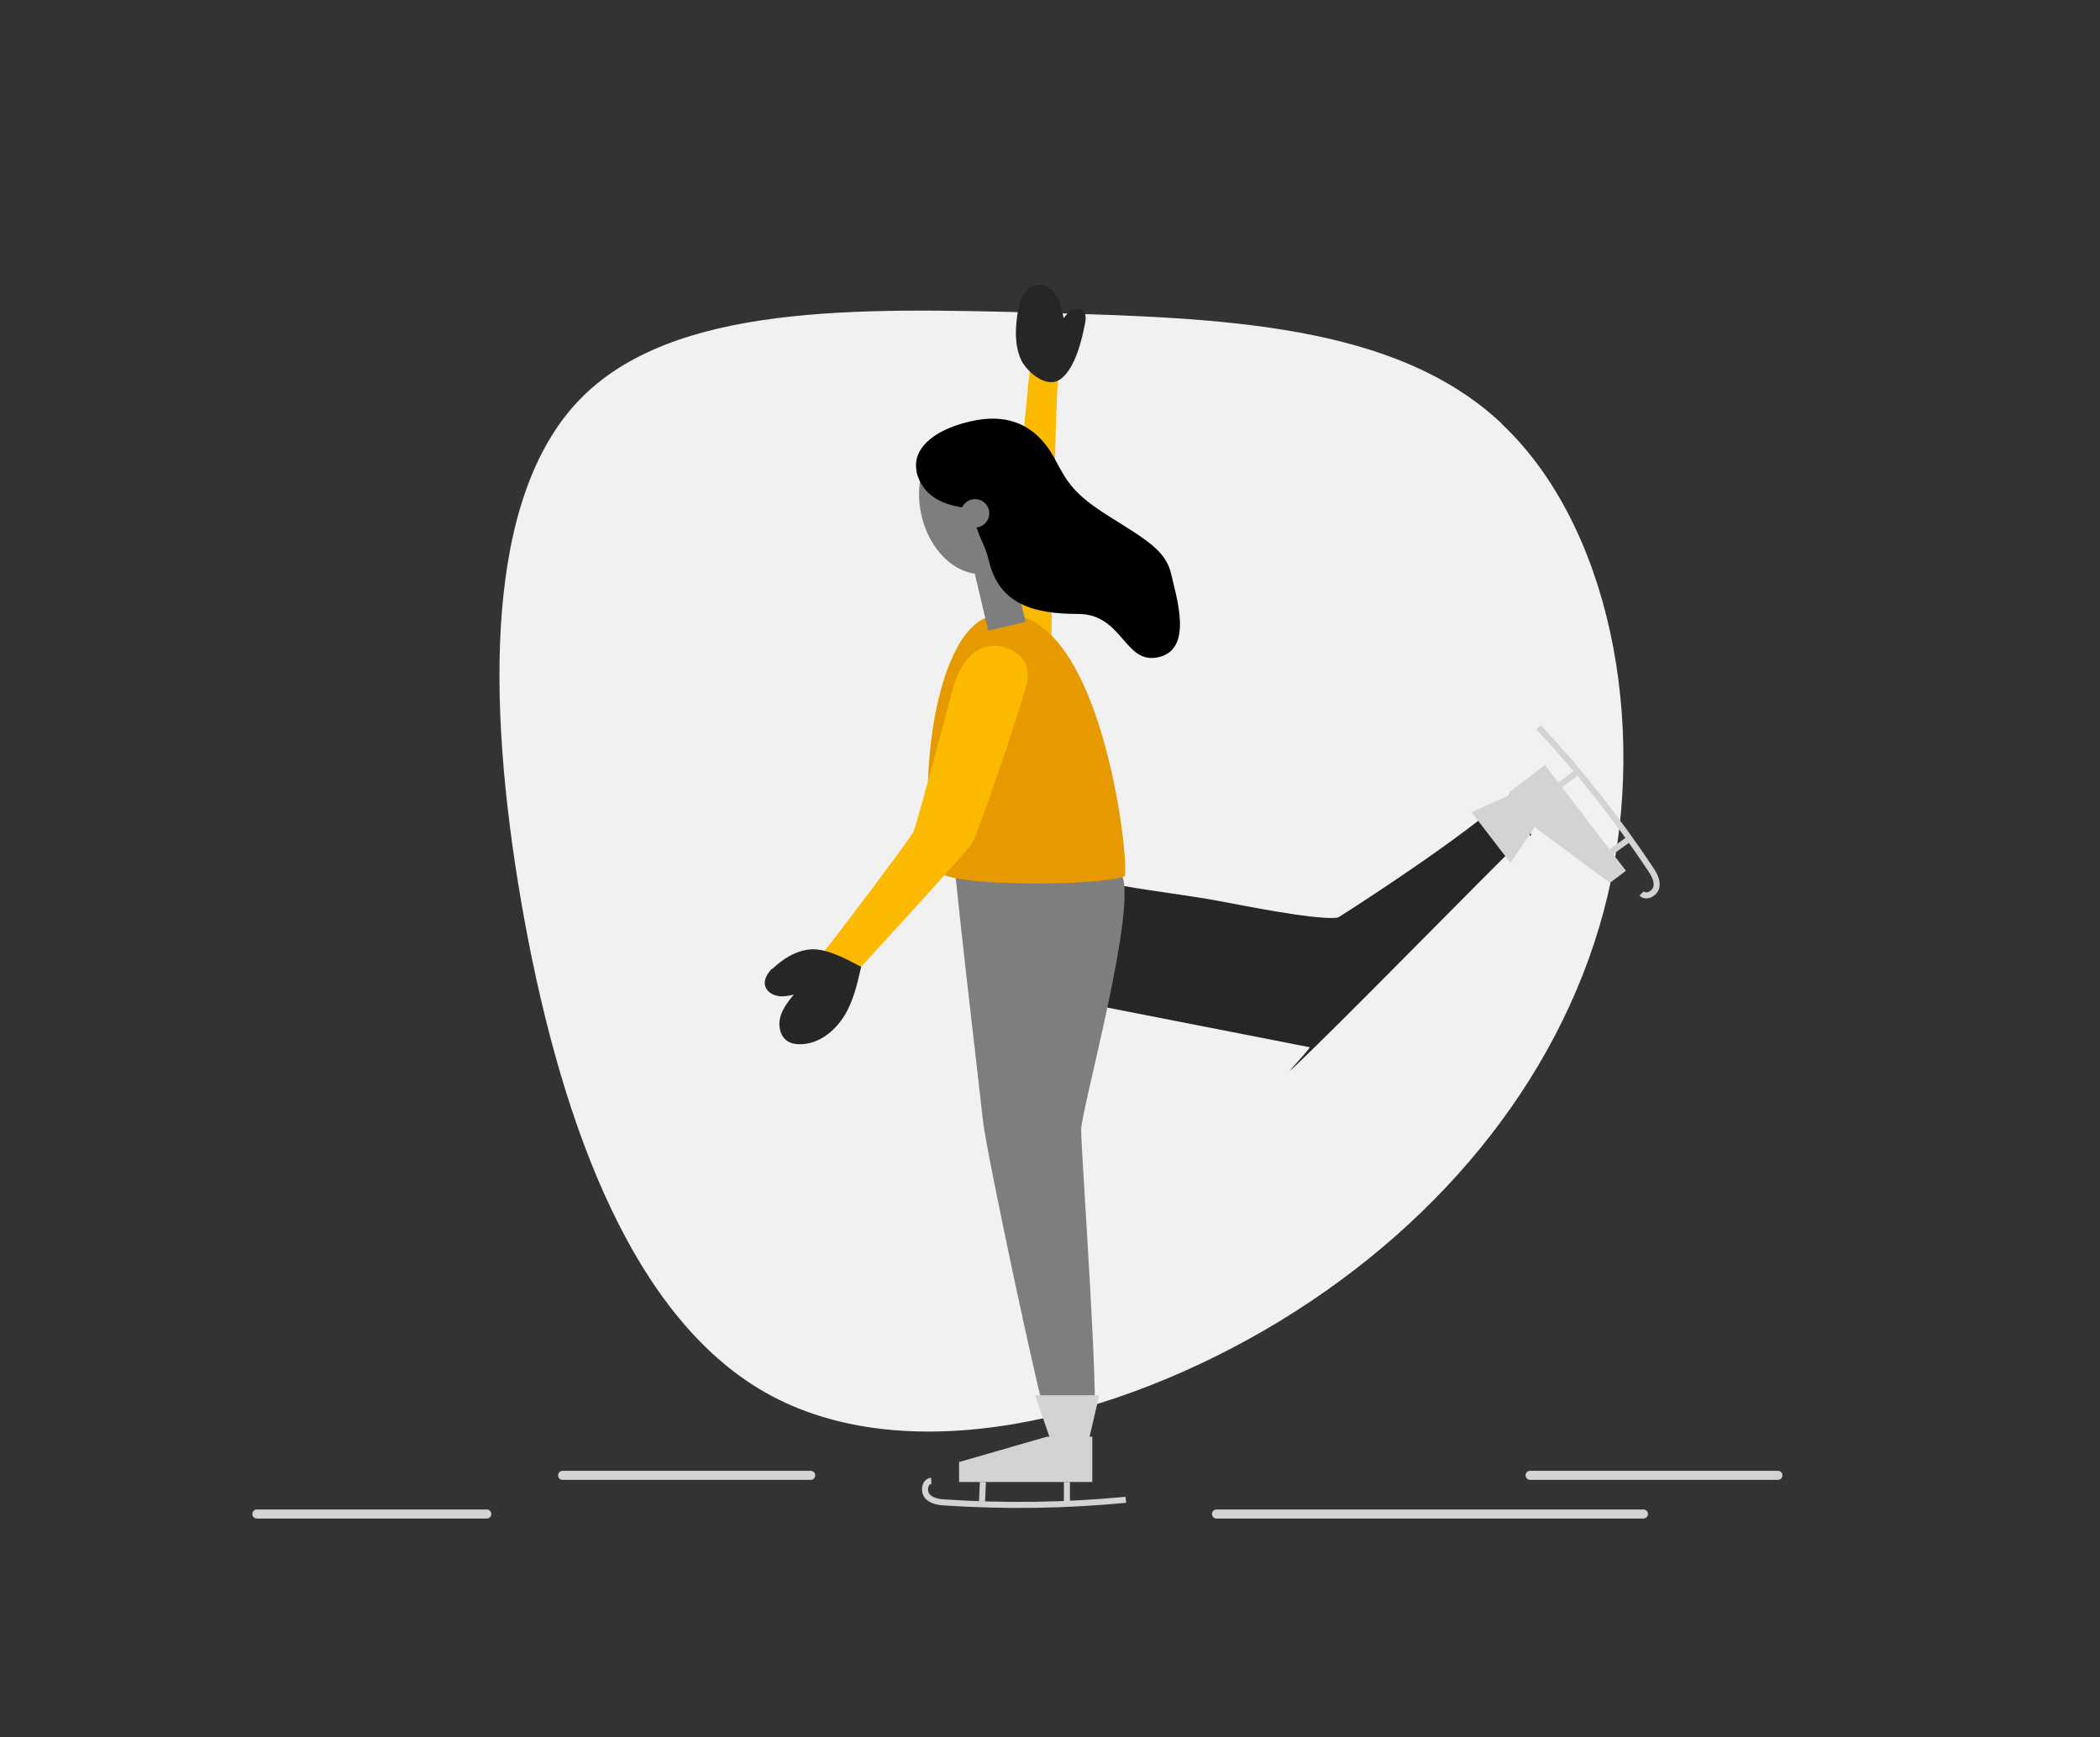 <?xml version="1.0" encoding="UTF-8"?>
<svg xmlns="http://www.w3.org/2000/svg" version="1.1" viewBox="0 0 695 575">
  <rect x="0" y="0" width="695" height="575" fill="#333333" stroke="none"/>
  <defs>
    <style>
      .cls-1 {
        fill: #7e7e7e;
      }

      .cls-1, .cls-2, .cls-3, .cls-4, .cls-5, .cls-6, .cls-7, .cls-8 {
        stroke-width: 0px;
      }

      .cls-9 {
        stroke-linecap: round;
        stroke-width: 3px;
      }

      .cls-9, .cls-10 {
        fill: none;
        stroke: #d3d3d3;
        stroke-miterlimit: 10;
      }

      .cls-2 {
        fill: #fbba00;
      }

      .cls-3 {
        fill: #000;
      }

      .cls-4 {
        fill: #d3d3d3;
      }

      .cls-5 {
        fill: #e79900;
      }

      .cls-6 {
        fill: #262626;
      }

      .cls-10 {
        stroke-width: 2px;
      }

      .cls-7 {
        fill: #e49d75;
      }

      .cls-8 {
        fill: #f1f1f1;
      }
    </style>
  </defs>
  <g id="Hintergrund">
    <path class="cls-8" d="M497,140.3c35.5,33.4,48.5,98.4,35.1,155.9-13.6,57.5-53.6,107.5-108.3,140.9-54.7,33.3-124,50-170.3,23.9-46.3-26.1-69.3-95-81-162.5-11.6-67.5-11.8-133.7,19.1-166,30.8-32.2,92.6-30.6,152.4-29,59.8,1.7,117.7,3.4,153,36.7Z"/>
  </g>
  <g id="Striche">
    <path class="cls-7" d="M363.8,300.2l-.8.8"/>
    <line class="cls-9" x1="402.6" y1="501.1" x2="543.9" y2="501.1"/>
    <line class="cls-9" x1="85" y1="501.1" x2="161.1" y2="501.1"/>
    <line class="cls-9" x1="506.4" y1="488.3" x2="588.4" y2="488.3"/>
    <line class="cls-9" x1="186.2" y1="488.3" x2="268.3" y2="488.3"/>
  </g>
  <g id="Arm_rechts" data-name="Arm rechts">
    <path class="cls-2" d="M348,218c-.3-2.9,1.3-90.3,2.3-93.2s3.2-4.8,4.5-9.1c.4-1.5.3-6.7-.7-7-2.2-.6-2.5,1.8-2.9,3.6-1.6,6.1-3.8,4.8-4.8,4.5s-4.6-1.1-5.8-1.2,1.6,2.5.4,6.4c-1,3-7.1,80.8-8,84,2.5.3,15,12,15,12Z"/>
    <path class="cls-6" d="M338,119.2c-2.3-4.8-2-10.5-1.2-15.8.3-1.9.7-3.9,1.7-5.6s2.6-3.2,4.5-3.5c2.6-.5,5.2,1.2,6.6,3.5s1.9,4.9,2.4,7.5c.8-1,1.6-2.1,2.8-2.7s2.7-.7,3.6.2c1.1,1,1,2.8.7,4.2-1,5.4-3.3,14.9-8,18.4s-11.2-2.3-13.2-6.3Z"/>
  </g>
  <g id="Bein_rechts" data-name="Bein rechts">
    <path class="cls-6" d="M342.2,284.3c19.4,9.3,40,10,61.2,13.9,7,1.3,30.5,6.1,38.6,5.6.5,0,.9-.2,1.3-.4,4.9-3.1,40.3-25.8,56.3-40.3s4-.7,4.6,1.3.9,3.8,2,9.2,0,1.9-.8,2.6c-19,18.7-50.5,51-69.5,69.6s-1.6.9-2.5.8l-97.5-19.1"/>
    <polygon class="cls-4" points="499.9 263 487 268.8 499.9 285.6 508 273.6 508.5 274.2 532.8 292.2 538.1 288.2 511.3 253.2 499.4 262.3 499.9 263"/>
    <line class="cls-10" x1="533.3" y1="281.9" x2="538.6" y2="278.1"/>
    <line class="cls-10" x1="516.4" y1="259.8" x2="521.5" y2="255.9"/>
    <path class="cls-10" d="M543.3,295.7c1.5,1.6,4.5,0,4.9-2.2s-.9-4.3-2.1-6.1c-11-16.5-23.3-32.2-36.9-46.7"/>
  </g>
  <g id="bein_links" data-name="bein links">
    <path class="cls-1" d="M315.4,278.4c-.6,3.4,8.8,81.9,9.9,92.4s19.2,95.4,20.8,97.6,13.7,1.7,15.8.6-4.1-88.5-4.1-94.9,16.3-64.8,14.2-81.8c-2.1-16.9-56.7-14-56.7-14Z"/>
    <polygon class="cls-4" points="360.6 475.5 363.8 461.8 342.6 461.8 347.3 475.5 346.5 475.5 317.4 483.9 317.4 490.5 361.5 490.5 361.5 475.5 360.6 475.5"/>
    <line class="cls-10" x1="325.3" y1="490.5" x2="325" y2="497"/>
    <line class="cls-10" x1="353.1" y1="490.5" x2="353.1" y2="497"/>
    <path class="cls-10" d="M308.2,490.1c-2.2.2-2.7,3.6-1.2,5.2s3.9,1.9,6.1,2c19.8,1.3,39.7,1,59.5-.9"/>
  </g>
  <g id="Body">
    <path class="cls-5" d="M328.2,203.8c-20.6,4.9-25.5,66.4-17.5,84.5,2.4,5.4,54.4,5,61.5,1.7,1.8-4.3-8-94.7-44.1-86.2Z"/>
  </g>
  <g id="Arm_links" data-name="Arm links">
    <path class="cls-2" d="M338.7,218.5c1.4,2.2,1.8,4.9,1.2,7.4-3,11.5-16.5,50.7-18.2,53.3s-38.2,42.5-40.4,44.7c-2.2,2.3-4.8,10.9-8.1,14.3s-6.4,3.5-9.5,3.7-3.8-2-3.2-4c1.2-4.4,4.5-10.8,5.9-12.4-4.9,3.7-9,1.6-9.8.8s5.8-7.4,13.7-8.4c3.1-3.4,30.8-40.1,32-42.6s12.8-46.6,13.2-48c5.7-18.9,19.7-14.3,23.3-8.7Z"/>
    <path class="cls-6" d="M255.6,320.5c-1.5,1.5-2.9,3.6-2.4,5.7.4,1.8,2.2,3,4,3.4s3.7,0,5.5-.4c-1.8,2.2-3.6,4.5-4.4,7.2s-.3,6,1.8,7.8c1.4,1.2,3.4,1.5,5.2,1.4,5.8-.2,10.9-4.3,14-9.2s4.4-10.7,5.7-16.4c-4.5-2.4-11.1-6-16.3-5.8s-9.9,3.4-13.1,6.5Z"/>
  </g>
  <g id="Kopf">
    <rect class="cls-1" x="324.3" y="185.5" width="12.7" height="22.1" transform="translate(-36.3 81.3) rotate(-13.3)"/>
    <ellipse class="cls-1" cx="322" cy="166.8" rx="17.5" ry="23.5" transform="translate(-29.7 78.5) rotate(-13.3)"/>
    <path class="cls-3" d="M303.3,156.1c1.9,7.9,8.6,11.5,18.1,12.1,2.6,10.8,4.3,10.9,5.9,17.5,3.4,14.2,14.6,17.5,29.5,17.5s15.3,17,26.7,14.3,5.9-19.6,4.1-27.5-8.5-11.5-20.4-19-13.9-11.2-18.1-19.1c-6.2-11.6-15.9-15.3-28.1-12.4-12.9,3-19.2,9.6-17.6,16.6Z"/>
    <circle class="cls-1" cx="322.7" cy="169.9" r="4.7"/>
  </g>
</svg>